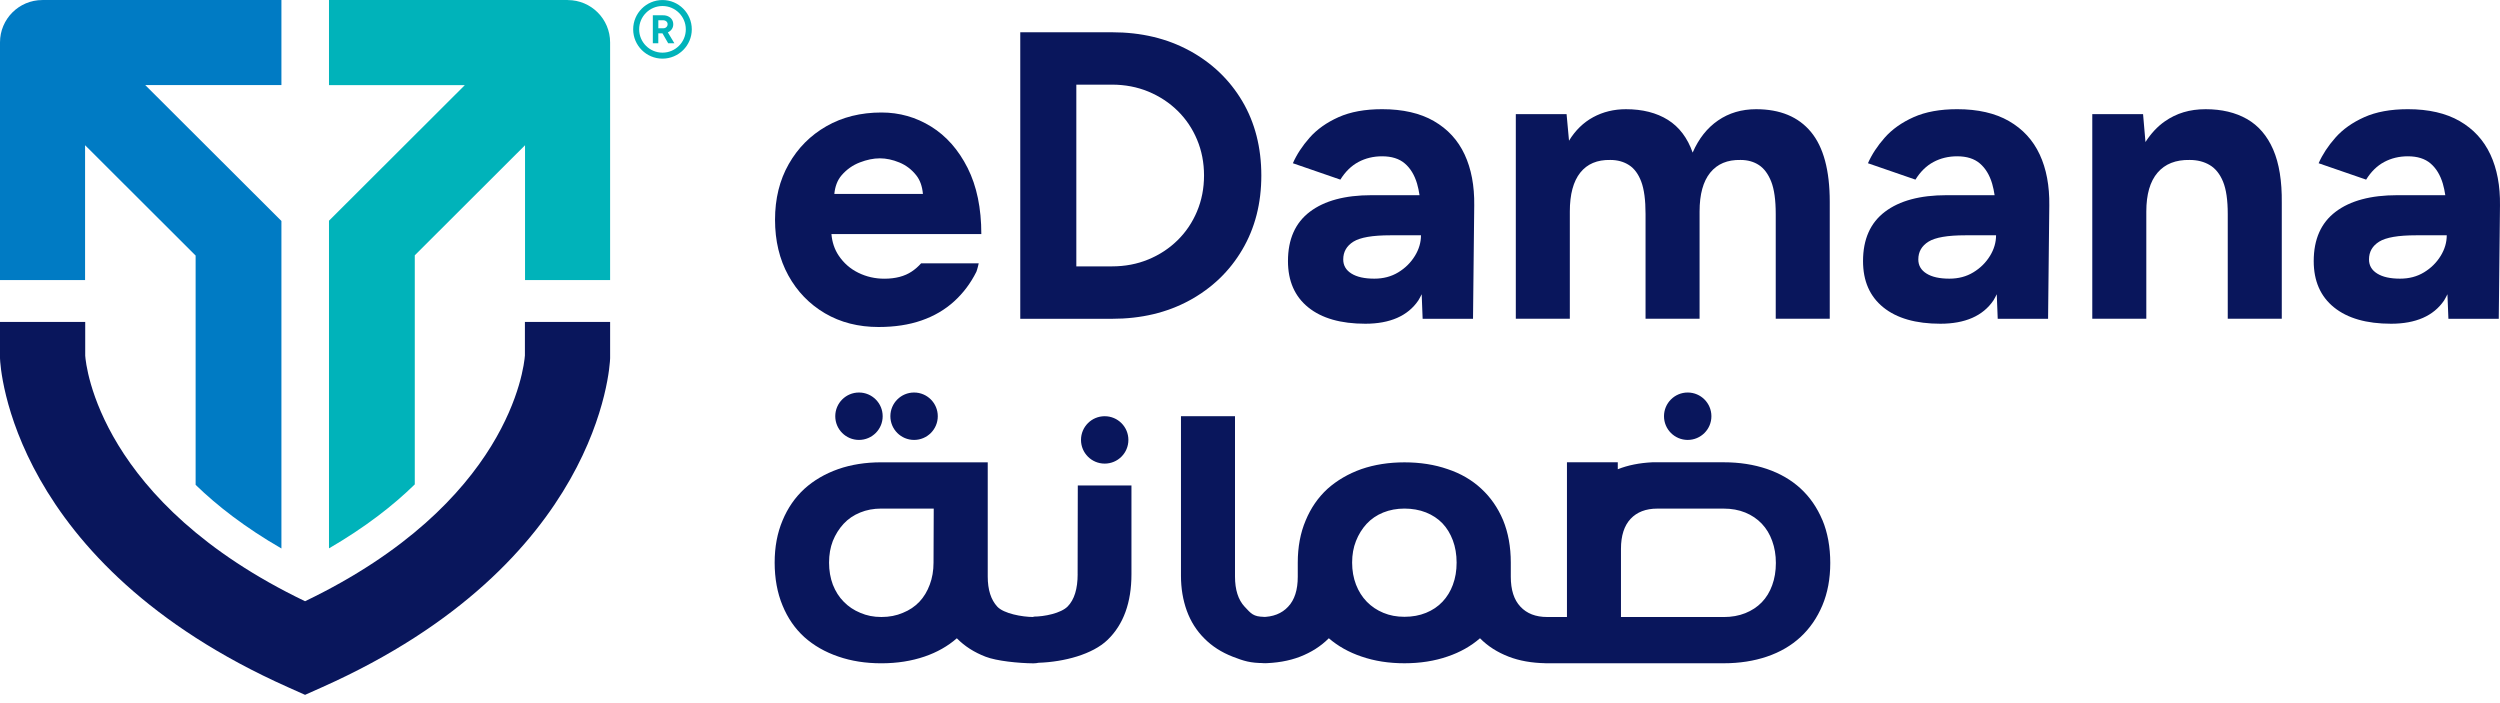 <svg xmlns="http://www.w3.org/2000/svg" width="160" height="45" viewBox="0 0 160 45" fill="none"><path d="M42.768 2.059C42.867 2.011 42.945 1.942 43.002 1.855C43.06 1.768 43.088 1.667 43.088 1.556C43.088 1.444 43.06 1.342 43.006 1.256C42.952 1.171 42.876 1.102 42.779 1.054C42.683 1.004 42.571 0.979 42.445 0.979H41.781V2.768H42.131V2.134H42.398L42.763 2.768H43.159L42.742 2.071C42.742 2.071 42.759 2.065 42.767 2.061L42.768 2.059ZM42.131 1.296H42.43C42.517 1.296 42.588 1.32 42.644 1.366C42.7 1.414 42.727 1.476 42.727 1.552C42.727 1.602 42.714 1.645 42.69 1.684C42.666 1.723 42.633 1.755 42.59 1.777C42.549 1.799 42.501 1.81 42.449 1.81H42.133V1.294L42.131 1.296Z" fill="#00B3BA"></path><path d="M42.399 0.002C41.365 0.002 40.523 0.844 40.523 1.878C40.523 2.911 41.365 3.753 42.399 3.753C43.433 3.753 44.275 2.911 44.275 1.878C44.275 0.844 43.433 0.002 42.399 0.002ZM42.399 3.37C41.576 3.37 40.906 2.701 40.906 1.878C40.906 1.054 41.576 0.385 42.399 0.385C43.222 0.385 43.892 1.054 43.892 1.878C43.892 2.701 43.222 3.37 42.399 3.37Z" fill="#00B3BA"></path><path d="M36.337 0.002H21.055V5.447H29.75L21.055 14.126V35.094C23.363 33.755 25.157 32.359 26.546 31.001V16.34L33.602 9.296V17.925H39.047V2.714C39.047 1.216 37.833 0.004 36.337 0.004V0.002Z" fill="#00B3BA"></path><path d="M19.524 44.47L18.412 43.973C0.662 36.045 0.019 23.461 0 22.929V20.605H5.454V22.764C5.499 23.399 6.363 32.153 19.524 38.479C32.588 32.199 33.536 23.526 33.594 22.753V20.605H39.048V22.929C39.029 23.461 38.386 36.045 20.635 43.973L19.524 44.47Z" fill="#09165C"></path><path d="M18.011 0.002H2.71C1.214 0.002 0 1.216 0 2.712V17.923H5.445V9.294L12.52 16.356V31.03C13.908 32.38 15.704 33.77 18.011 35.103V14.142L9.296 5.445H18.011V0V0.002Z" fill="#007BC4"></path><path d="M58.501 28.155C59.34 28.155 60.018 27.476 60.018 26.638C60.018 25.8 59.34 25.121 58.501 25.121C57.663 25.121 56.984 25.8 56.984 26.638C56.984 27.476 57.663 28.155 58.501 28.155Z" fill="#09165C"></path><path d="M54.974 28.155C55.812 28.155 56.491 27.476 56.491 26.638C56.491 25.8 55.812 25.121 54.974 25.121C54.136 25.121 53.457 25.8 53.457 26.638C53.457 27.476 54.136 28.155 54.974 28.155Z" fill="#09165C"></path><path d="M70.7 29.671C71.539 29.671 72.217 28.993 72.217 28.154C72.217 27.316 71.539 26.638 70.7 26.638C69.862 26.638 69.184 27.316 69.184 28.154C69.184 28.993 69.862 29.671 70.7 29.671Z" fill="#09165C"></path><path d="M68.97 36.741C68.97 37.689 68.756 38.379 68.331 38.813C67.905 39.247 66.841 39.464 66.143 39.464V39.488C65.412 39.488 64.237 39.267 63.828 38.827C63.419 38.384 63.215 37.743 63.215 36.899V29.588H56.397C55.393 29.588 54.476 29.733 53.649 30.021C52.807 30.318 52.084 30.74 51.482 31.285C50.879 31.839 50.413 32.514 50.084 33.309C49.747 34.105 49.578 35.005 49.578 36.008C49.578 37.012 49.747 37.951 50.084 38.754C50.413 39.557 50.879 40.232 51.482 40.778C52.084 41.316 52.807 41.73 53.649 42.018C54.484 42.308 55.404 42.451 56.408 42.451C57.411 42.451 58.335 42.306 59.177 42.018C59.973 41.745 60.659 41.356 61.237 40.851L61.25 40.862C61.739 41.36 62.35 41.749 63.081 42.031C63.78 42.304 65.191 42.444 66.105 42.453H66.141C66.254 42.453 66.36 42.44 66.464 42.418C68.115 42.362 69.925 41.877 70.883 40.953C71.903 39.97 72.413 38.566 72.413 36.743V31.069H68.979L68.968 36.743L68.97 36.741ZM59.746 36.007C59.746 36.52 59.666 36.99 59.505 37.416C59.345 37.849 59.123 38.215 58.843 38.512C58.553 38.817 58.2 39.055 57.783 39.222C57.372 39.399 56.915 39.488 56.41 39.488C55.904 39.488 55.471 39.399 55.06 39.222C54.649 39.053 54.296 38.817 54 38.512C53.703 38.215 53.471 37.849 53.301 37.416C53.142 36.99 53.06 36.52 53.06 36.007C53.06 35.493 53.14 35.04 53.301 34.622C53.471 34.203 53.699 33.839 53.989 33.525C54.277 33.213 54.631 32.971 55.049 32.802C55.458 32.633 55.908 32.549 56.398 32.549H59.759L59.746 36.007Z" fill="#09165C"></path><path d="M116.63 33.278C116.293 32.478 115.827 31.805 115.234 31.261C114.639 30.714 113.923 30.3 113.083 30.013C112.243 29.729 111.323 29.586 110.319 29.586H105.753C104.919 29.627 104.179 29.775 103.538 30.032V29.586H100.285V39.488H99.017C98.286 39.488 97.716 39.267 97.307 38.826C96.896 38.393 96.691 37.754 96.691 36.912V36.008C96.691 34.997 96.526 34.088 96.197 33.287C95.861 32.491 95.394 31.822 94.801 31.276C94.206 30.722 93.489 30.303 92.645 30.023C91.81 29.733 90.89 29.59 89.886 29.59C88.882 29.59 87.964 29.735 87.127 30.023C86.293 30.32 85.57 30.742 84.958 31.287C84.356 31.841 83.891 32.515 83.562 33.311C83.224 34.107 83.057 35.006 83.057 36.01V36.913C83.057 37.757 82.852 38.395 82.441 38.828C82.032 39.27 81.465 39.49 80.742 39.49L80.923 39.477C80.2 39.477 80.064 39.259 79.653 38.826C79.244 38.384 79.04 37.742 79.04 36.899V26.636H75.582V36.85C75.582 37.653 75.707 38.401 75.956 39.09C76.205 39.772 76.578 40.364 77.077 40.86C77.567 41.358 78.173 41.747 78.896 42.029C79.61 42.302 80.001 42.438 80.924 42.438L80.744 42.451C81.675 42.444 82.495 42.302 83.202 42.029C83.925 41.748 84.534 41.358 85.033 40.86L85.046 40.849C85.631 41.354 86.326 41.745 87.129 42.016C87.964 42.306 88.884 42.449 89.888 42.449C90.892 42.449 91.812 42.304 92.647 42.016C93.45 41.743 94.139 41.354 94.719 40.849L94.732 40.86C95.221 41.358 95.833 41.747 96.563 42.029C97.243 42.291 98.026 42.429 98.9 42.446V42.449H110.321C111.325 42.449 112.247 42.306 113.085 42.022C113.925 41.737 114.641 41.319 115.236 40.769C115.829 40.219 116.295 39.544 116.632 38.745C116.968 37.945 117.137 37.04 117.137 36.029C117.137 35.017 116.968 34.075 116.632 33.276L116.63 33.278ZM92.989 37.415C92.832 37.841 92.609 38.205 92.319 38.512C92.029 38.817 91.678 39.055 91.265 39.222C90.851 39.391 90.392 39.475 89.886 39.475C89.38 39.475 88.945 39.391 88.537 39.222C88.128 39.053 87.774 38.817 87.477 38.512C87.18 38.207 86.949 37.841 86.784 37.415C86.62 36.99 86.536 36.519 86.536 36.006C86.536 35.493 86.618 35.04 86.784 34.621C86.949 34.203 87.176 33.839 87.464 33.525C87.754 33.212 88.107 32.971 88.523 32.802C88.942 32.633 89.395 32.549 89.884 32.549C90.373 32.549 90.849 32.631 91.263 32.796C91.676 32.962 92.026 33.192 92.312 33.488C92.596 33.785 92.819 34.149 92.981 34.579C93.141 35.008 93.223 35.484 93.223 36.006C93.223 36.529 93.145 36.99 92.987 37.415H92.989ZM113.419 37.458C113.263 37.888 113.04 38.252 112.752 38.549C112.462 38.847 112.111 39.077 111.698 39.243C111.284 39.408 110.824 39.49 110.319 39.49H103.742V35.129C103.742 34.285 103.947 33.646 104.357 33.207C104.766 32.77 105.337 32.551 106.068 32.551H110.319C110.824 32.551 111.284 32.634 111.698 32.803C112.111 32.973 112.462 33.209 112.752 33.514C113.042 33.818 113.265 34.187 113.419 34.616C113.576 35.045 113.656 35.517 113.656 36.031C113.656 36.544 113.577 37.029 113.419 37.458Z" fill="#09165C"></path><path d="M108.013 28.155C108.851 28.155 109.53 27.476 109.53 26.638C109.53 25.8 108.851 25.121 108.013 25.121C107.175 25.121 106.496 25.8 106.496 26.638C106.496 27.476 107.175 28.155 108.013 28.155Z" fill="#09165C"></path><path d="M76.129 3.244C74.688 2.458 73.034 2.065 71.165 2.065H65.297V20.403H71.165C73.034 20.403 74.688 20.011 76.129 19.225C77.569 18.438 78.696 17.357 79.508 15.975C80.32 14.596 80.725 13.016 80.725 11.233C80.725 9.451 80.32 7.85 79.508 6.478C78.696 5.107 77.569 4.028 76.129 3.242V3.244ZM76.612 13.525C76.314 14.234 75.9 14.849 75.368 15.373C74.835 15.897 74.212 16.308 73.495 16.604C72.779 16.901 72.002 17.048 71.163 17.048H68.885V5.417H71.163C72.002 5.417 72.779 5.566 73.495 5.861C74.21 6.159 74.835 6.569 75.368 7.092C75.902 7.616 76.316 8.231 76.612 8.938C76.909 9.646 77.058 10.41 77.058 11.23C77.058 12.05 76.909 12.815 76.612 13.522V13.525Z" fill="#09165C"></path><path d="M91.769 7.748C90.888 7.242 89.781 6.988 88.454 6.988C87.354 6.988 86.424 7.159 85.664 7.499C84.906 7.839 84.289 8.276 83.818 8.809C83.346 9.343 82.989 9.888 82.744 10.447L85.783 11.496C86.097 10.99 86.48 10.614 86.936 10.369C87.389 10.126 87.897 10.003 88.454 10.003C89.066 10.003 89.549 10.155 89.908 10.462C90.267 10.769 90.529 11.2 90.694 11.759C90.761 11.985 90.809 12.232 90.85 12.492H87.774C86.081 12.492 84.764 12.845 83.831 13.553C82.896 14.26 82.43 15.314 82.43 16.71C82.43 17.985 82.863 18.972 83.727 19.671C84.592 20.37 85.809 20.719 87.382 20.719C88.954 20.719 90.101 20.221 90.774 19.227C90.856 19.106 90.915 18.963 90.988 18.831L91.049 20.405H94.273L94.351 13.148C94.367 11.892 94.163 10.804 93.735 9.886C93.308 8.969 92.652 8.257 91.77 7.75L91.769 7.748ZM90.551 16.381C90.289 16.808 89.936 17.158 89.49 17.429C89.044 17.701 88.532 17.834 87.958 17.834C87.33 17.834 86.841 17.727 86.491 17.507C86.142 17.29 85.967 16.989 85.967 16.604C85.967 16.115 86.185 15.736 86.621 15.464C87.058 15.193 87.843 15.059 88.978 15.059H90.943C90.943 15.514 90.813 15.955 90.551 16.383V16.381Z" fill="#09165C"></path><path d="M112.392 6.989C111.466 6.989 110.654 7.229 109.955 7.71C109.256 8.19 108.715 8.876 108.33 9.766C107.998 8.824 107.47 8.125 106.745 7.671C106.02 7.218 105.124 6.989 104.059 6.989C103.291 6.989 102.592 7.16 101.964 7.5C101.335 7.841 100.821 8.343 100.417 9.006L100.261 7.303H97.012V20.401H100.469V13.538C100.469 12.438 100.692 11.609 101.137 11.049C101.583 10.489 102.224 10.22 103.062 10.237C103.516 10.237 103.914 10.346 104.254 10.564C104.594 10.781 104.856 11.136 105.04 11.625C105.224 12.114 105.315 12.804 105.315 13.694V20.401H108.773V13.538C108.773 12.438 109 11.609 109.455 11.049C109.909 10.489 110.555 10.22 111.394 10.237C111.847 10.237 112.24 10.346 112.572 10.564C112.903 10.781 113.165 11.136 113.359 11.625C113.55 12.114 113.647 12.804 113.647 13.694V20.401H117.104V12.91C117.104 10.902 116.703 9.413 115.9 8.443C115.097 7.474 113.926 6.989 112.39 6.989H112.392Z" fill="#09165C"></path><path d="M128.573 7.748C127.692 7.242 126.586 6.988 125.259 6.988C124.159 6.988 123.229 7.159 122.469 7.499C121.71 7.839 121.093 8.276 120.623 8.809C120.151 9.343 119.794 9.888 119.549 10.447L122.588 11.496C122.902 10.99 123.285 10.614 123.74 10.369C124.194 10.126 124.701 10.003 125.259 10.003C125.871 10.003 126.354 10.155 126.713 10.462C127.071 10.769 127.333 11.2 127.499 11.759C127.566 11.985 127.614 12.232 127.655 12.492H124.579C122.885 12.492 121.569 12.845 120.636 13.553C119.701 14.26 119.234 15.314 119.234 16.71C119.234 17.985 119.667 18.972 120.532 19.671C121.396 20.37 122.614 20.719 124.186 20.719C125.759 20.719 126.906 20.221 127.579 19.227C127.661 19.106 127.72 18.963 127.793 18.831L127.854 20.405H131.077L131.155 13.148C131.172 11.892 130.968 10.804 130.54 9.886C130.113 8.969 129.456 8.257 128.575 7.75L128.573 7.748ZM127.356 16.381C127.094 16.808 126.741 17.158 126.294 17.429C125.848 17.701 125.337 17.834 124.763 17.834C124.134 17.834 123.645 17.727 123.296 17.507C122.947 17.29 122.772 16.989 122.772 16.604C122.772 16.115 122.989 15.736 123.426 15.464C123.863 15.193 124.647 15.059 125.783 15.059H127.748C127.748 15.514 127.618 15.955 127.356 16.383V16.381Z" fill="#09165C"></path><path d="M143.807 7.618C143.072 7.199 142.191 6.989 141.161 6.989C140.132 6.989 139.297 7.248 138.555 7.763C138.065 8.103 137.656 8.553 137.31 9.09L137.156 7.303H133.906V20.401H137.364V13.538C137.364 12.438 137.604 11.609 138.085 11.049C138.565 10.489 139.251 10.22 140.141 10.237C140.63 10.237 141.057 10.346 141.424 10.564C141.79 10.781 142.074 11.136 142.275 11.625C142.476 12.114 142.576 12.804 142.576 13.694V20.401H146.034V12.988C146.05 11.592 145.866 10.452 145.483 9.569C145.099 8.688 144.541 8.038 143.807 7.618Z" fill="#09165C"></path><path d="M159.382 9.884C158.954 8.967 158.298 8.256 157.417 7.748C156.536 7.242 155.43 6.988 154.103 6.988C153.002 6.988 152.073 7.159 151.313 7.499C150.554 7.839 149.937 8.276 149.467 8.809C148.995 9.343 148.638 9.888 148.392 10.447L151.432 11.496C151.746 10.99 152.129 10.614 152.584 10.369C153.038 10.126 153.545 10.003 154.103 10.003C154.714 10.003 155.198 10.155 155.556 10.462C155.915 10.769 156.177 11.2 156.343 11.759C156.41 11.985 156.458 12.232 156.499 12.492H153.422C151.729 12.492 150.413 12.845 149.48 13.553C148.545 14.26 148.078 15.314 148.078 16.71C148.078 17.985 148.511 18.972 149.376 19.671C150.24 20.37 151.458 20.719 153.03 20.719C154.603 20.719 155.75 20.221 156.423 19.227C156.504 19.106 156.564 18.963 156.636 18.831L156.698 20.405H159.921L159.999 13.148C160.016 11.892 159.811 10.804 159.384 9.886L159.382 9.884ZM156.2 16.381C155.937 16.808 155.584 17.158 155.138 17.429C154.692 17.701 154.181 17.834 153.606 17.834C152.978 17.834 152.489 17.727 152.14 17.507C151.79 17.29 151.616 16.989 151.616 16.604C151.616 16.115 151.833 15.736 152.27 15.464C152.707 15.193 153.491 15.059 154.627 15.059H156.592C156.592 15.514 156.462 15.955 156.2 16.383V16.381Z" fill="#09165C"></path><path d="M59.597 8.104C58.626 7.501 57.567 7.2 56.413 7.2C55.085 7.2 53.91 7.494 52.89 8.078C51.867 8.663 51.065 9.47 50.479 10.502C49.893 11.531 49.602 12.719 49.602 14.063C49.602 15.407 49.886 16.595 50.453 17.627C51.02 18.657 51.803 19.465 52.797 20.051C53.793 20.636 54.937 20.928 56.228 20.928C57.258 20.928 58.175 20.789 58.98 20.508C59.783 20.229 60.476 19.822 61.062 19.29C61.647 18.759 62.123 18.125 62.489 17.391C62.489 17.391 62.562 17.203 62.638 16.852H58.952C58.777 17.05 58.578 17.225 58.351 17.378C57.898 17.682 57.312 17.837 56.596 17.837C56.002 17.837 55.448 17.71 54.933 17.457C54.418 17.205 53.998 16.838 53.676 16.357C53.407 15.957 53.256 15.496 53.212 14.982H60.443H62.805C62.805 13.322 62.513 11.911 61.928 10.749C61.342 9.587 60.565 8.706 59.597 8.104ZM53.397 12.412C53.444 11.931 53.594 11.53 53.86 11.221C54.184 10.845 54.572 10.57 55.026 10.396C55.479 10.221 55.907 10.133 56.31 10.133C56.714 10.133 57.126 10.221 57.554 10.396C57.981 10.57 58.344 10.845 58.641 11.221C58.887 11.531 59.024 11.931 59.067 12.412H53.397Z" fill="#09165C"></path></svg>